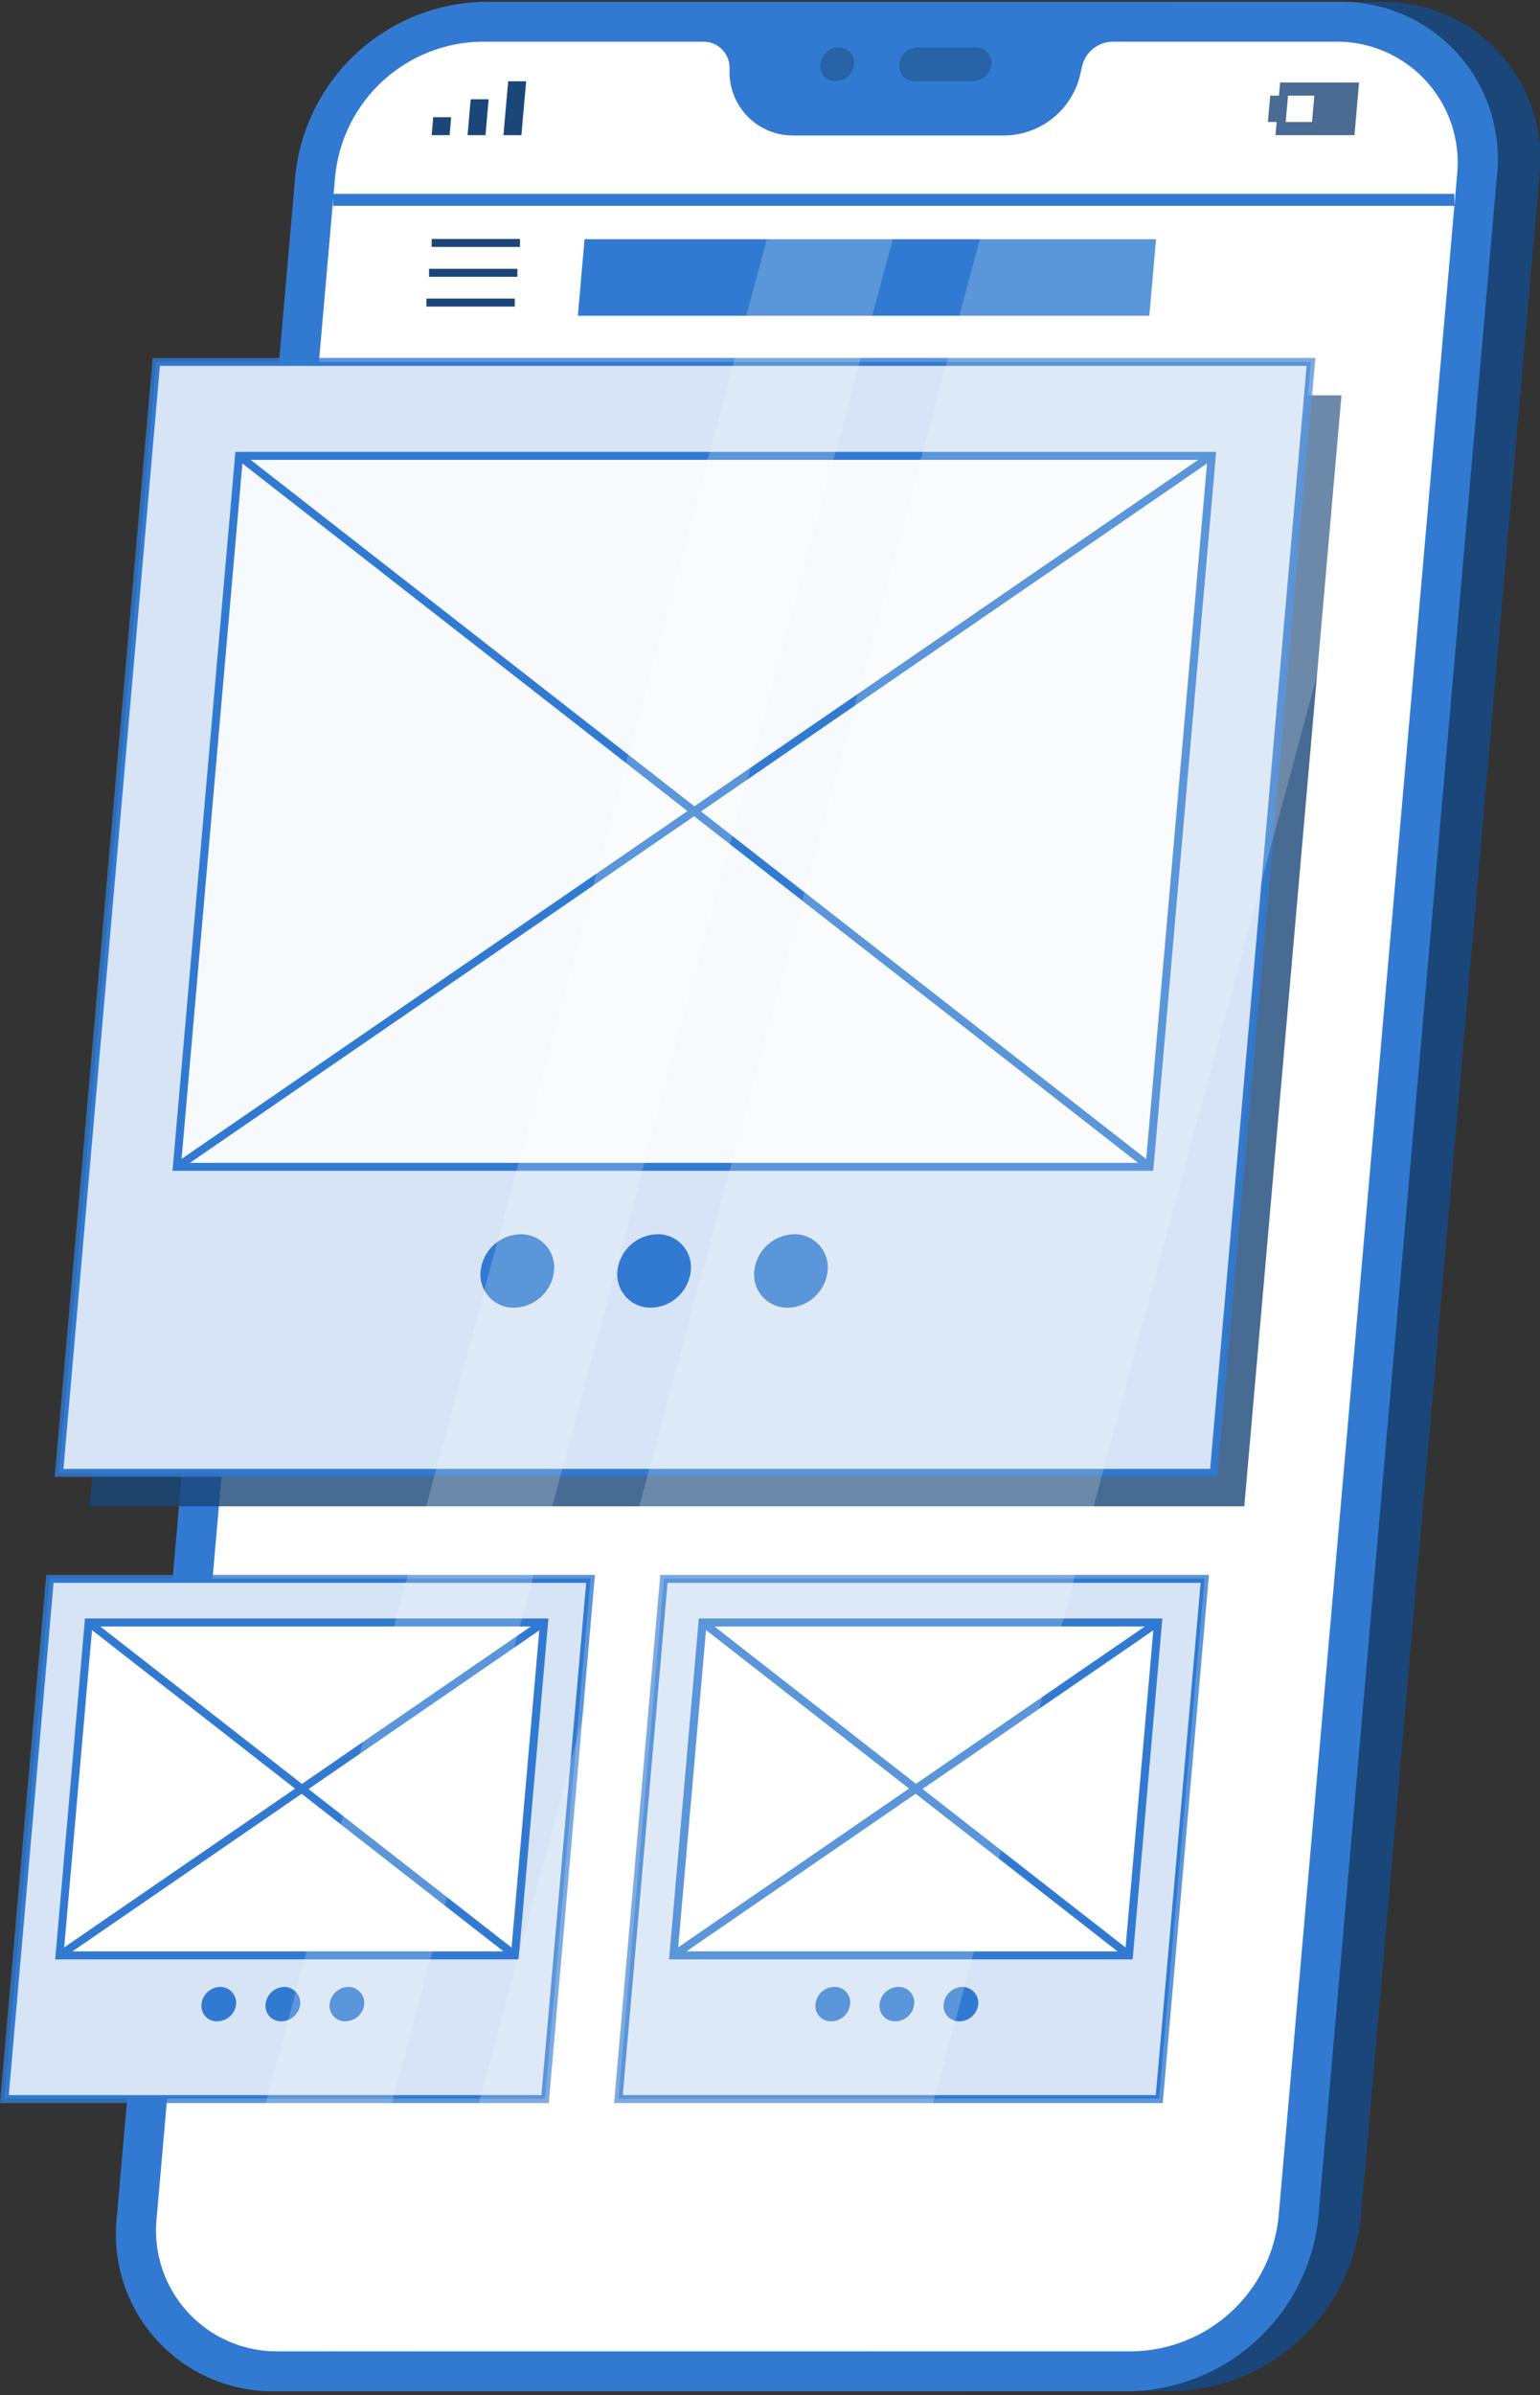 <svg width="193" height="300" viewBox="0 0 193 300" fill="none" xmlns="http://www.w3.org/2000/svg">
<rect x="0" y="0" width="193" height="300" fill="#333333" stroke="none"/>
<g clip-path="url(#clip0_5999_4094)">
<path d="M173.02 0.222H147.02L120.85 299.532H146.85C152.781 299.426 158.468 297.15 162.835 293.135C167.203 289.12 169.947 283.644 170.55 277.742L192.93 22.012C193.233 19.236 192.941 16.427 192.074 13.772C191.207 11.118 189.784 8.679 187.9 6.617C186.016 4.555 183.715 2.919 181.149 1.816C178.583 0.713 175.812 0.17 173.02 0.222Z" fill="#1B4679"/>
<path d="M141.52 299.532H34.52C31.73 299.581 28.961 299.036 26.399 297.932C23.836 296.828 21.538 295.19 19.657 293.129C17.776 291.067 16.356 288.629 15.491 285.976C14.626 283.323 14.336 280.516 14.64 277.742L37.01 22.012C37.613 16.11 40.358 10.634 44.725 6.619C49.092 2.604 54.779 0.328 60.71 0.222H167.71C170.501 0.171 173.271 0.716 175.835 1.819C178.399 2.923 180.698 4.56 182.58 6.621C184.462 8.683 185.883 11.122 186.749 13.776C187.614 16.43 187.905 19.237 187.6 22.012L165.22 277.742C164.615 283.643 161.87 289.118 157.503 293.132C153.137 297.147 147.451 299.424 141.52 299.532Z" fill="#327AD1"/>
<path d="M167.26 5.222H139.45C138.544 5.234 137.668 5.552 136.967 6.127C136.266 6.701 135.78 7.496 135.59 8.382L135.4 9.252C134.92 11.411 133.728 13.346 132.016 14.746C130.304 16.147 128.171 16.93 125.96 16.972H99.52C97.426 17.012 95.4 16.224 93.885 14.778C92.37 13.332 91.487 11.346 91.43 9.252V8.382C91.404 7.524 91.04 6.712 90.419 6.12C89.797 5.529 88.968 5.206 88.11 5.222H60.27C55.7 5.306 51.319 7.06 47.955 10.153C44.591 13.247 42.476 17.465 42.01 22.012L19.64 277.742C19.405 279.88 19.628 282.043 20.295 284.087C20.962 286.132 22.056 288.011 23.505 289.599C24.955 291.188 26.726 292.449 28.701 293.3C30.676 294.15 32.81 294.57 34.96 294.532H141.96C146.53 294.449 150.912 292.695 154.278 289.601C157.644 286.508 159.761 282.289 160.23 277.742L182.6 22.012C182.835 19.873 182.611 17.708 181.943 15.662C181.275 13.616 180.179 11.736 178.728 10.147C177.276 8.558 175.502 7.297 173.525 6.448C171.547 5.599 169.411 5.181 167.26 5.222Z" fill="white"/>
<g opacity="0.2">
<path d="M107.05 8.052C106.994 8.629 106.727 9.164 106.301 9.557C105.875 9.95 105.32 10.172 104.74 10.182C104.468 10.186 104.197 10.133 103.947 10.025C103.697 9.917 103.473 9.756 103.289 9.555C103.106 9.354 102.967 9.115 102.883 8.856C102.798 8.597 102.77 8.323 102.8 8.052C102.859 7.477 103.126 6.944 103.552 6.553C103.978 6.162 104.532 5.941 105.11 5.932C105.382 5.928 105.651 5.981 105.9 6.088C106.15 6.196 106.374 6.355 106.557 6.555C106.74 6.756 106.879 6.993 106.964 7.251C107.049 7.509 107.078 7.782 107.05 8.052Z" fill="black"/>
<path d="M122.3 5.932H115.02C114.442 5.941 113.888 6.162 113.462 6.553C113.036 6.944 112.769 7.477 112.71 8.052C112.679 8.322 112.705 8.596 112.788 8.855C112.872 9.114 113.009 9.353 113.192 9.555C113.375 9.756 113.598 9.917 113.848 10.025C114.098 10.133 114.368 10.187 114.64 10.182H121.93C122.509 10.172 123.065 9.95 123.491 9.557C123.917 9.164 124.184 8.629 124.24 8.052C124.27 7.781 124.242 7.508 124.157 7.249C124.073 6.99 123.934 6.753 123.751 6.552C123.567 6.351 123.343 6.192 123.092 6.085C122.842 5.978 122.572 5.926 122.3 5.932Z" fill="black"/>
</g>
<path d="M54.1 16.932H56.35L56.54 14.682H54.29L54.1 16.932Z" fill="#1B4679"/>
<path d="M58.79 14.682L58.6 16.932H60.85L61.04 14.682L61.24 12.432H58.99L58.79 14.682Z" fill="#1B4679"/>
<path d="M63.69 10.182L63.49 12.432L63.29 14.682L63.1 16.932H65.35L65.54 14.682L65.74 12.432L65.94 10.182H63.69Z" fill="#1B4679"/>
<path d="M160.43 10.332L160.29 11.982H159.19L158.9 15.282H160L159.85 16.932H169.75L170.32 10.332H160.43ZM164.43 15.282H161.13L161.42 11.982H164.72L164.43 15.282Z" fill="#1B4679"/>
<path opacity="0.8" d="M155.94 188.682H11.23L23.4 49.522H168.12L155.94 188.682Z" fill="#1B4679"/>
<path d="M152.12 184.482H7.4L19.58 45.322H164.29L152.12 184.482Z" fill="#327AD1"/>
<g opacity="0.8">
<path d="M152.12 184.482H7.4L19.58 45.322H164.29L152.12 184.482Z" fill="white"/>
<path d="M152.58 184.992H6.85L6.9 184.442L19.13 44.832H164.85L152.58 184.992ZM7.95 183.992H151.66L163.75 45.832H20.04L7.95 183.992Z" fill="#327AD1"/>
</g>
<path opacity="0.8" d="M144.06 146.162H22.16L29.95 57.102H151.86L144.06 146.162Z" fill="white"/>
<path d="M144.53 146.662H21.62L29.5 56.602H152.41L144.53 146.662ZM22.71 145.662H143.61L151.31 57.602H30.42L22.71 145.662Z" fill="#327AD1"/>
<path d="M30.253 56.692L29.638 57.48L143.749 146.537L144.365 145.749L30.253 56.692Z" fill="#327AD1"/>
<path d="M151.555 56.646L21.895 145.758L22.462 146.582L152.122 57.47L151.555 56.646Z" fill="#327AD1"/>
<path d="M69.43 159.202C69.303 160.447 68.724 161.603 67.803 162.451C66.882 163.298 65.682 163.779 64.43 163.802C63.841 163.813 63.256 163.698 62.715 163.465C62.174 163.232 61.688 162.886 61.291 162.451C60.894 162.016 60.593 161.501 60.41 160.941C60.228 160.38 60.166 159.788 60.23 159.202C60.359 157.957 60.939 156.803 61.859 155.956C62.78 155.108 63.979 154.627 65.23 154.602C65.819 154.591 66.404 154.706 66.945 154.939C67.487 155.172 67.972 155.518 68.369 155.953C68.767 156.388 69.067 156.903 69.25 157.463C69.433 158.023 69.494 158.616 69.43 159.202Z" fill="#327AD1"/>
<path d="M86.57 159.202C86.443 160.447 85.864 161.603 84.943 162.451C84.022 163.298 82.822 163.779 81.57 163.802C80.982 163.811 80.398 163.695 79.858 163.461C79.318 163.228 78.834 162.882 78.437 162.447C78.041 162.012 77.742 161.498 77.56 160.938C77.377 160.379 77.316 159.787 77.38 159.202C77.507 157.957 78.086 156.801 79.007 155.953C79.928 155.106 81.128 154.625 82.38 154.602C82.969 154.591 83.553 154.706 84.094 154.939C84.635 155.172 85.12 155.518 85.516 155.953C85.913 156.389 86.212 156.904 86.394 157.464C86.575 158.024 86.635 158.617 86.57 159.202Z" fill="#327AD1"/>
<path d="M103.72 159.202C103.593 160.447 103.014 161.603 102.093 162.451C101.172 163.298 99.972 163.779 98.72 163.802C98.131 163.813 97.547 163.698 97.006 163.465C96.465 163.232 95.98 162.886 95.584 162.451C95.187 162.015 94.888 161.5 94.706 160.94C94.525 160.38 94.465 159.787 94.53 159.202C94.657 157.957 95.236 156.801 96.157 155.953C97.079 155.106 98.278 154.625 99.53 154.602C100.118 154.593 100.702 154.709 101.242 154.943C101.782 155.176 102.266 155.522 102.663 155.957C103.059 156.392 103.358 156.906 103.54 157.466C103.723 158.025 103.784 158.617 103.72 159.202Z" fill="#327AD1"/>
<path d="M68.31 262.872H0.55L6.25 197.722H74.01L68.31 262.872Z" fill="#327AD1"/>
<g opacity="0.8">
<path d="M68.31 262.872H0.55L6.25 197.722H74.01L68.31 262.872Z" fill="white"/>
<path d="M68.77 263.432H0L5.79 197.272H74.56L68.77 263.432ZM1.1 262.432H67.85L73.46 198.272H6.71L1.1 262.432Z" fill="#327AD1"/>
</g>
<path d="M64.53 244.932H7.46L11.11 203.232H68.18L64.53 244.932Z" fill="white"/>
<path d="M65 245.432H6.92L10.65 202.732H68.73L65 245.432ZM8 244.432H64.07L67.63 203.732H11.57L8 244.432Z" fill="#327AD1"/>
<path d="M11.414 202.828L10.798 203.616L64.231 245.318L64.847 244.529L11.414 202.828Z" fill="#327AD1"/>
<path d="M67.9 202.794L7.187 244.521L7.753 245.345L68.466 203.618L67.9 202.794Z" fill="#327AD1"/>
<path d="M29.59 251.042C29.531 251.625 29.261 252.166 28.829 252.562C28.398 252.958 27.836 253.183 27.25 253.192C26.971 253.204 26.693 253.155 26.435 253.049C26.177 252.943 25.944 252.783 25.754 252.578C25.564 252.374 25.421 252.131 25.334 251.865C25.247 251.6 25.218 251.319 25.25 251.042C25.309 250.458 25.579 249.916 26.01 249.518C26.441 249.12 27.003 248.894 27.59 248.882C27.867 248.881 28.141 248.937 28.394 249.048C28.648 249.158 28.876 249.32 29.064 249.523C29.252 249.726 29.396 249.966 29.486 250.227C29.577 250.489 29.612 250.766 29.59 251.042Z" fill="#327AD1"/>
<path d="M37.62 251.042C37.559 251.624 37.288 252.164 36.857 252.56C36.426 252.956 35.865 253.18 35.28 253.192C35.002 253.202 34.724 253.152 34.467 253.046C34.209 252.939 33.978 252.779 33.788 252.575C33.598 252.37 33.455 252.128 33.367 251.864C33.279 251.599 33.25 251.319 33.28 251.042C33.341 250.459 33.612 249.918 34.042 249.52C34.473 249.123 35.034 248.896 35.62 248.882C35.897 248.881 36.171 248.937 36.424 249.048C36.678 249.158 36.906 249.32 37.094 249.523C37.282 249.726 37.426 249.966 37.516 250.227C37.607 250.489 37.642 250.766 37.62 251.042Z" fill="#327AD1"/>
<path d="M45.65 251.042C45.589 251.624 45.318 252.164 44.887 252.56C44.456 252.956 43.895 253.18 43.31 253.192C43.031 253.202 42.754 253.152 42.497 253.046C42.239 252.939 42.008 252.779 41.818 252.575C41.628 252.37 41.484 252.128 41.397 251.864C41.309 251.599 41.279 251.319 41.31 251.042C41.368 250.458 41.639 249.916 42.07 249.518C42.501 249.12 43.063 248.894 43.65 248.882C43.926 248.881 44.2 248.937 44.454 249.048C44.708 249.158 44.936 249.32 45.124 249.523C45.312 249.726 45.456 249.966 45.546 250.227C45.637 250.489 45.672 250.766 45.65 251.042Z" fill="#327AD1"/>
<path d="M145.26 262.872H77.5L83.2 197.722H150.96L145.26 262.872Z" fill="#327AD1"/>
<g opacity="0.8">
<path d="M145.26 262.872H77.5L83.2 197.722H150.96L145.26 262.872Z" fill="white"/>
<path d="M145.72 263.432H76.96L82.75 197.272H151.51L145.72 263.432ZM78.05 262.432H144.85L150.47 198.272H83.66L78.05 262.432Z" fill="#327AD1"/>
</g>
<path d="M141.49 244.932H84.41L88.06 203.232H145.14L141.49 244.932Z" fill="white"/>
<path d="M141.95 245.432H83.85L87.58 202.732H145.67L141.95 245.432ZM84.95 244.432H141.02L144.58 203.732H88.52L84.95 244.432Z" fill="#327AD1"/>
<path d="M88.363 202.818L87.748 203.606L141.181 245.308L141.797 244.519L88.363 202.818Z" fill="#327AD1"/>
<path d="M144.847 202.789L84.133 244.516L84.7 245.34L145.413 203.613L144.847 202.789Z" fill="#327AD1"/>
<path d="M106.54 251.042C106.481 251.625 106.21 252.166 105.779 252.562C105.347 252.959 104.786 253.183 104.2 253.192C103.921 253.204 103.643 253.155 103.384 253.049C103.126 252.943 102.894 252.783 102.704 252.578C102.514 252.374 102.37 252.131 102.283 251.865C102.196 251.6 102.168 251.319 102.2 251.042C102.258 250.458 102.529 249.916 102.96 249.518C103.391 249.12 103.953 248.894 104.54 248.882C104.819 248.872 105.098 248.922 105.356 249.029C105.614 249.136 105.846 249.297 106.036 249.503C106.226 249.708 106.369 249.951 106.456 250.217C106.543 250.483 106.572 250.764 106.54 251.042Z" fill="#327AD1"/>
<path d="M114.57 251.042C114.511 251.625 114.241 252.166 113.809 252.562C113.378 252.959 112.816 253.183 112.23 253.192C111.951 253.204 111.673 253.155 111.415 253.049C111.156 252.943 110.924 252.783 110.734 252.578C110.544 252.374 110.401 252.131 110.313 251.865C110.226 251.6 110.198 251.319 110.23 251.042C110.289 250.458 110.559 249.916 110.99 249.518C111.421 249.12 111.983 248.894 112.57 248.882C112.849 248.872 113.128 248.922 113.386 249.029C113.644 249.136 113.876 249.297 114.066 249.503C114.256 249.708 114.4 249.951 114.486 250.217C114.573 250.483 114.602 250.764 114.57 251.042Z" fill="#327AD1"/>
<path d="M122.6 251.042C122.541 251.625 122.271 252.166 121.839 252.562C121.408 252.958 120.846 253.183 120.26 253.192C119.982 253.202 119.704 253.152 119.447 253.046C119.189 252.939 118.958 252.778 118.768 252.574C118.578 252.37 118.435 252.128 118.347 251.864C118.259 251.599 118.23 251.319 118.26 251.042C118.321 250.457 118.593 249.915 119.026 249.517C119.459 249.119 120.022 248.893 120.61 248.882C120.886 248.882 121.159 248.94 121.411 249.051C121.664 249.162 121.891 249.324 122.077 249.527C122.264 249.73 122.407 249.969 122.497 250.23C122.587 250.49 122.622 250.767 122.6 251.042Z" fill="#327AD1"/>
<path d="M144.04 39.552H72.42L73.26 29.962H144.88L144.04 39.552Z" fill="#327AD1"/>
<path d="M64.51 37.402H53.44V38.402H64.51V37.402Z" fill="#1B4679"/>
<path d="M64.84 33.672H53.77V34.672H64.84V33.672Z" fill="#1B4679"/>
<path d="M65.17 29.932H54.1V30.932H65.17V29.932Z" fill="#1B4679"/>
<g opacity="0.2">
<path d="M99.6 16.972L25.74 291.602C28.423 293.536 31.653 294.563 34.96 294.532H40.74L115.38 16.972H99.6Z" fill="white"/>
<path d="M167.26 5.222H139.45C138.544 5.234 137.669 5.552 136.967 6.127C136.266 6.701 135.781 7.496 135.59 8.382L135.4 9.252C134.931 11.353 133.788 13.243 132.145 14.635C130.502 16.027 128.45 16.844 126.3 16.962L51.65 294.532H108.59L182.59 19.362C182.351 15.483 180.623 11.847 177.766 9.212C174.91 6.577 171.146 5.148 167.26 5.222Z" fill="white"/>
</g>
<path d="M182.27 24.282H41.74V25.782H182.27V24.282Z" fill="#327AD1"/>
</g>
<defs>
<clipPath id="clip0_5999_4094">
<rect width="192.99" height="299.31" fill="white" transform="translate(0 0.222)"/>
</clipPath>
</defs>
</svg>
